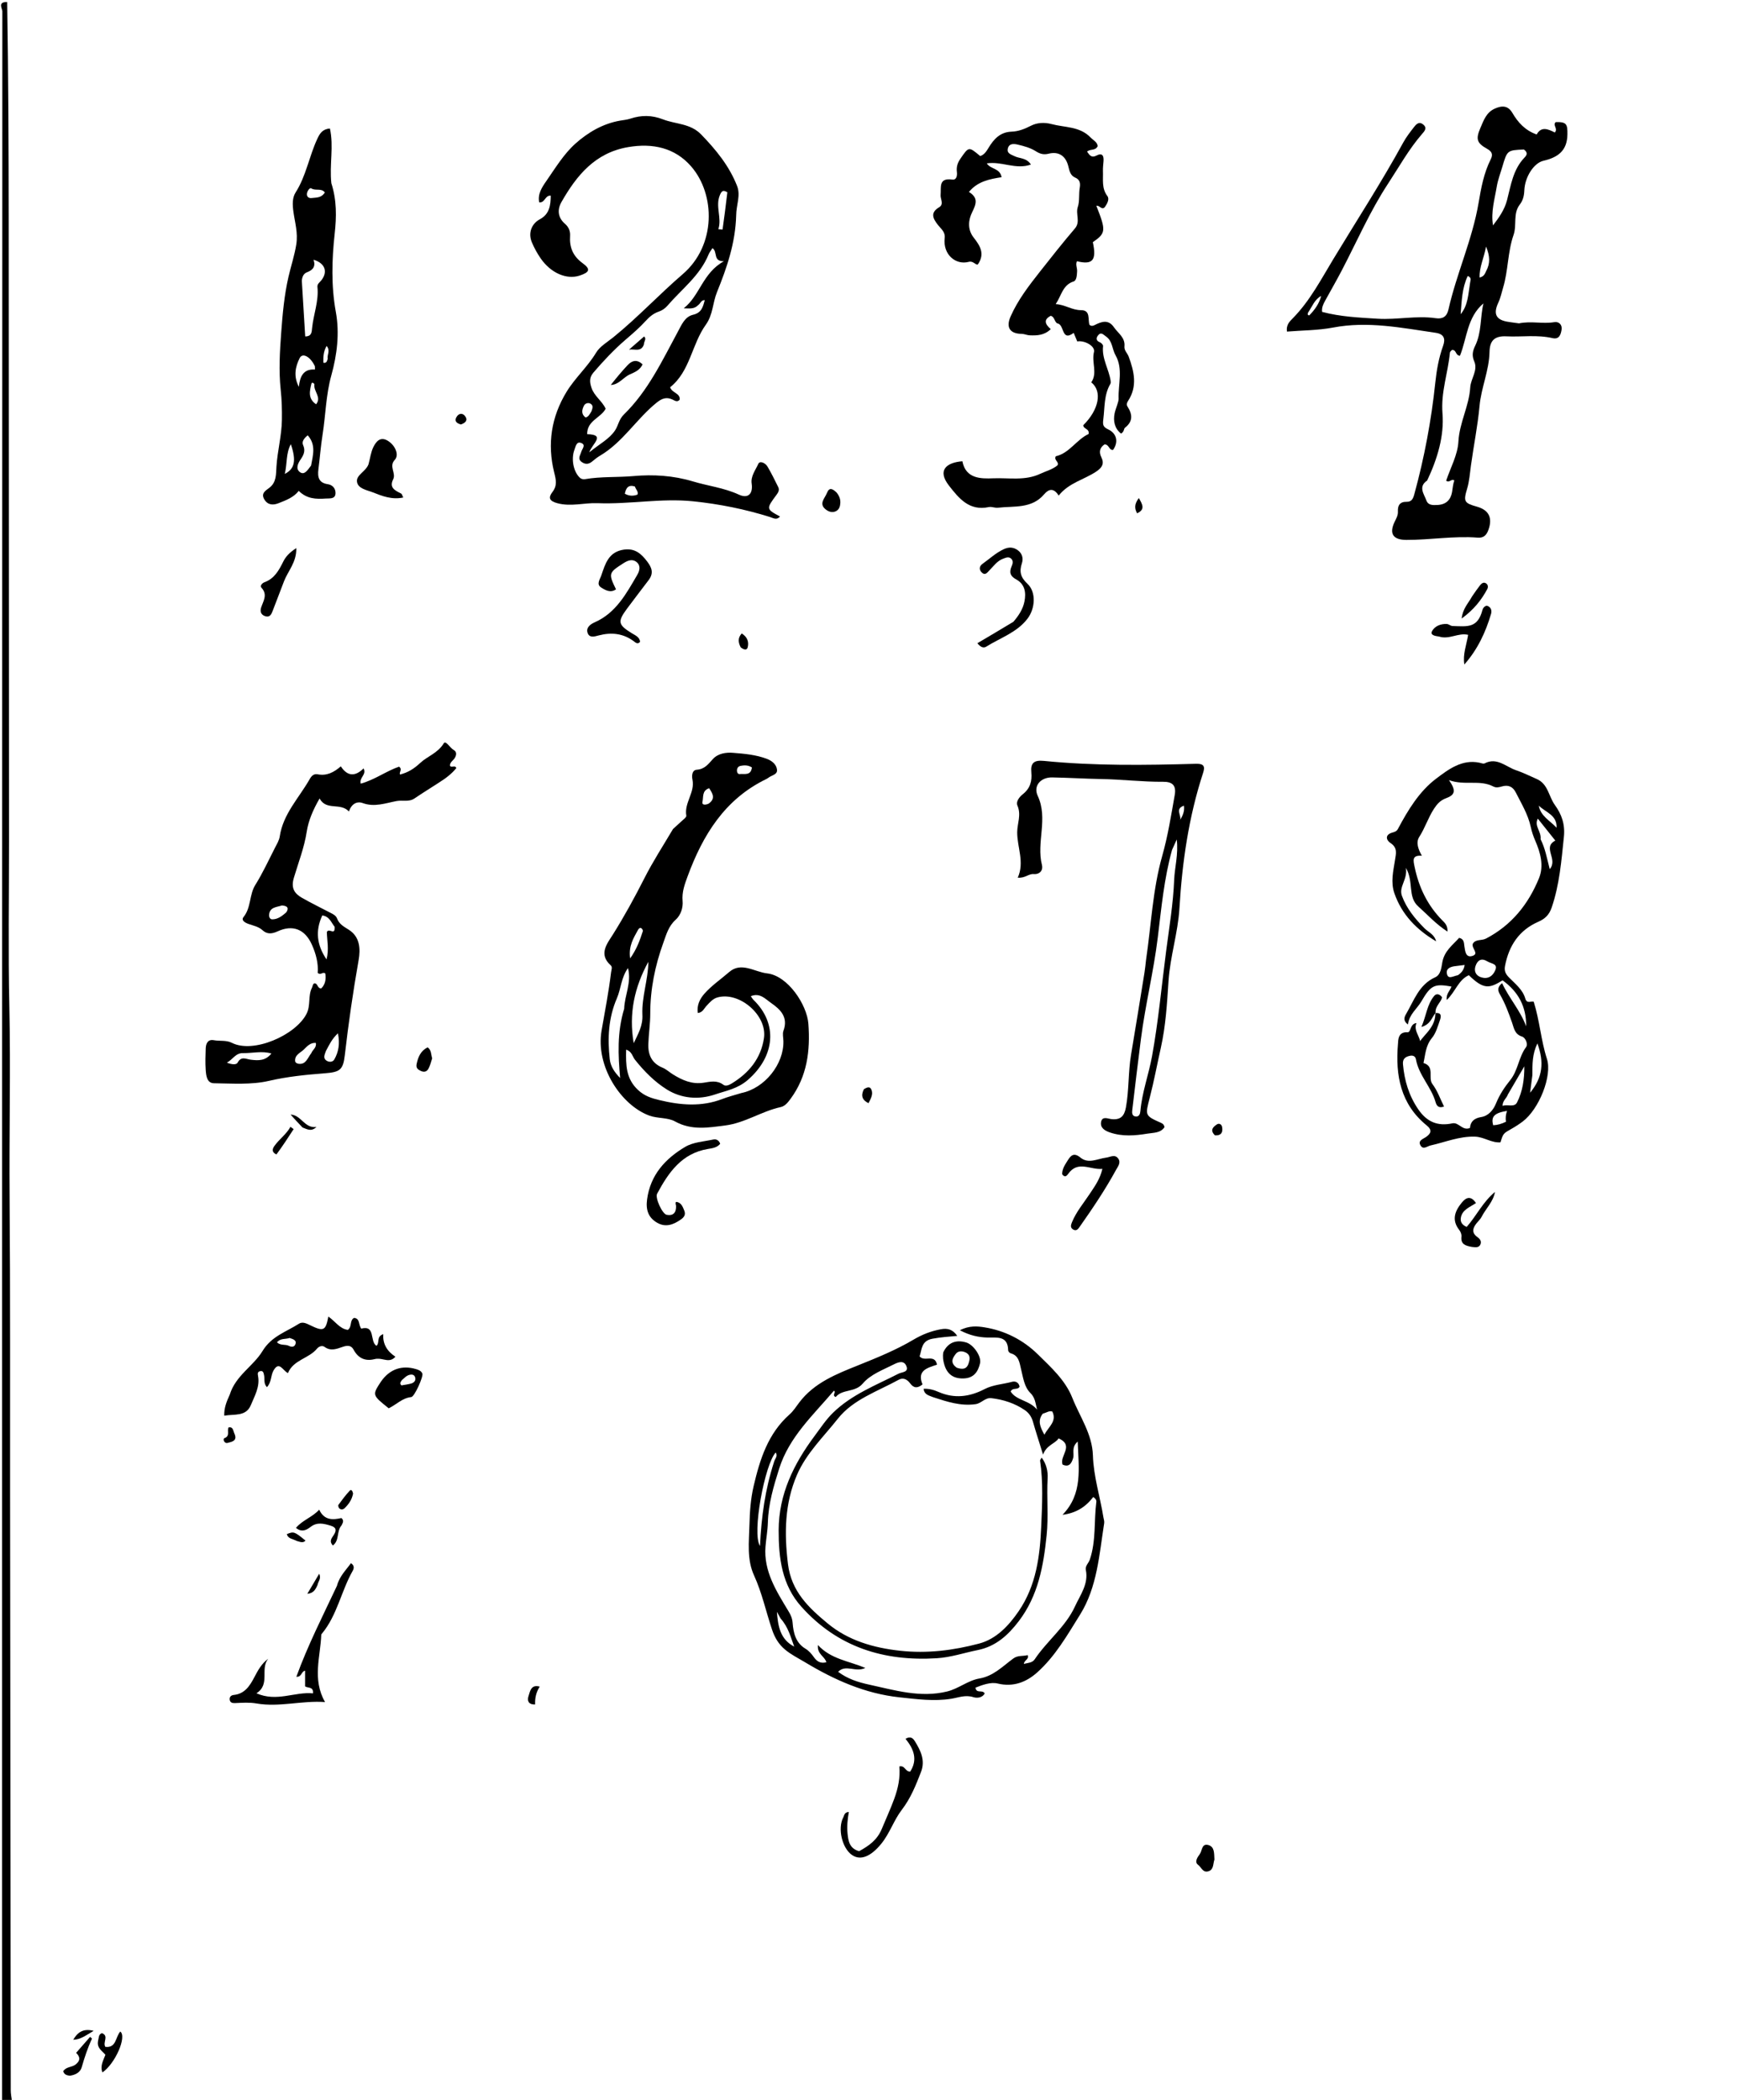 <svg version="1.1" id="Layer_1" xmlns="http://www.w3.org/2000/svg" xmlns:xlink="http://www.w3.org/1999/xlink" x="0px" y="0px"
	 width="100%" viewBox="0 0 848 1024" enable-background="new 0 0 848 1024" xml:space="preserve">
<path fill="#000000" opacity="1" stroke="none" 
	d="
M3.5,1 
	C4.082,36.648 4.211,72.296 4.238,107.945 
	C4.312,208.739 4.345,309.534 4.394,410.328 
	C4.407,437.136 3.963,463.954 4.55,490.75 
	C5.231,521.869 4.422,552.974 4.67,584.087 
	C5.049,631.552 4.859,679.022 4.909,726.49 
	C5.014,824.087 5.116,921.685 5.243,1019.282 
	C5.245,1020.93 5.543,1022.578 5.852,1024.613 
	C4.333,1025 2.667,1025 1,1025 
	C1,685.167 0.996,345.333 1.141,5.5 
	C1.142,4.211 -1.328,0.873 3.5,1 
z"/>
<path fill="#000000" opacity="1" stroke="none" 
	d="
M358.986,104.996 
	C358.621,118.498 354.445,130.59 349.616,142.484 
	C347.515,147.659 347.689,153.476 344.21,158.309 
	C337.27,167.949 336.554,181.082 326.775,188.851 
	C327.774,191.762 331.67,191.6 331.462,194.849 
	C330.329,196.325 329.07,195.375 327.962,194.851 
	C324.998,193.45 322.759,194.296 320.261,196.302 
	C310.397,204.221 303.787,215.592 292.677,222.166 
	C291.397,222.923 290.178,223.824 289.06,224.807 
	C287.338,226.322 285.639,226.707 283.665,225.297 
	C281.471,223.73 282.976,222.04 283.429,220.387 
	C283.833,218.916 285.777,217.042 283.569,216.074 
	C281.123,215.001 280.735,217.663 280.134,219.259 
	C278.379,223.911 279.67,230.296 282.953,233.137 
	C283.484,233.597 284.517,233.791 285.241,233.665 
	C293.095,232.305 301.071,232.855 308.983,232.148 
	C318.603,231.29 328.398,231.899 337.823,234.739 
	C345.279,236.986 353.073,237.859 360.298,241.198 
	C364.85,243.302 367.252,240.761 366.541,235.825 
	C366.015,232.175 368.422,229.255 369.753,226.234 
	C370.535,224.46 373.234,225.802 374.221,227.462 
	C376.16,230.725 377.825,234.155 379.514,237.56 
	C380.187,238.916 379.531,240.108 378.691,241.241 
	C373.551,248.177 373.56,248.184 380.358,251.87 
	C378.717,253.802 377.061,252.614 375.477,252.117 
	C363.265,248.288 350.867,245.79 338.061,244.463 
	C322.394,242.841 306.973,245.986 291.374,245.369 
	C284.91,245.113 278.443,247.185 271.734,245.373 
	C267.746,244.296 267.322,242.64 269.379,239.94 
	C271.827,236.725 271.139,233.986 270.224,230.297 
	C266.808,216.525 268.804,203.308 276.286,191.054 
	C280.45,184.236 286.519,178.897 290.665,171.997 
	C292.525,168.901 296.162,166.827 299.113,164.437 
	C310.989,154.817 321.427,143.574 332.955,133.666 
	C349.306,119.612 348.861,94.773 337.057,81.182 
	C329.136,72.062 318.302,69.655 306.199,71.754 
	C290.163,74.536 281.233,85.507 273.839,98.427 
	C271.688,102.185 271.926,106.052 275.566,109.202 
	C277.277,110.681 278.151,112.683 277.995,114.997 
	C277.62,120.546 279.335,124.861 284.08,128.317 
	C288.135,131.271 287.561,132.772 282.62,134.396 
	C276.286,136.477 268.551,133.141 263.621,125.958 
	C261.933,123.5 260.46,120.829 259.32,118.076 
	C257.471,113.608 259.185,109.107 263.281,106.908 
	C267.97,104.389 268.514,100.1 268.562,95.42 
	C265.725,95.142 265.851,98.984 262.933,98.687 
	C262.092,94.595 264.306,91.305 266.354,88.354 
	C270.767,81.997 274.903,75.127 280.571,70.051 
	C286.647,64.61 293.989,60.264 302.462,58.816 
	C304.096,58.537 305.78,58.386 307.34,57.872 
	C312.729,56.096 317.778,56.076 323.316,58.215 
	C329.528,60.614 336.632,60.118 341.928,65.586 
	C349.167,73.062 355.612,80.938 359.438,90.704 
	C361.254,95.342 359.018,99.918 358.986,104.996 
M340.348,148.869 
	C338.443,150.86 335.969,150.375 333.398,150.341 
	C341.257,144.238 342.65,133.043 353.01,127.392 
	C347.478,127.497 350.133,122.817 347.423,121.001 
	C346.714,122.138 345.961,123.031 345.544,124.061 
	C341.334,134.441 332.37,141.007 325.394,149.158 
	C324.357,150.368 322.833,151.413 321.328,151.916 
	C318.661,152.809 316.677,154.504 314.889,156.471 
	C311.856,159.809 308.456,162.724 305.047,165.654 
	C299.363,170.538 294.258,175.994 289.376,181.682 
	C287.326,184.072 287.516,186.311 288.411,189.054 
	C289.757,193.179 293.632,195.542 295.347,199.319 
	C292.915,203.874 286.257,205.036 286.316,211.722 
	C295.557,211.946 288.821,216.296 287.343,220.581 
	C292.437,216.417 297.164,214.091 299.977,209.8 
	C301.556,207.391 301.748,204.542 304.275,202.078 
	C315.99,190.653 322.902,175.895 330.567,161.715 
	C332.398,158.328 333.948,154.434 337.971,153.49 
	C342.127,152.516 342.779,149.685 343.671,146.348 
	C341.824,146.317 341.74,147.893 340.348,148.869 
M354.681,93.768 
	C352.741,92.635 351.967,92.855 351.008,95.21 
	C348.753,100.745 352.093,106.221 350.293,111.774 
	C350.976,111.836 351.659,111.898 352.342,111.959 
	C353.145,106.124 353.948,100.289 354.681,93.768 
M309.589,237.228 
	C306.392,236.233 305.262,237.935 304.686,240.759 
	C306.93,242.004 308.916,241.894 310.866,241.199 
	C311.376,239.628 310.14,238.862 309.589,237.228 
M288.396,200.62 
	C288.879,199.233 289.584,197.689 287.821,196.792 
	C286.746,196.244 285.344,196.727 284.814,197.728 
	C283.733,199.771 283.292,201.945 285.549,203.586 
	C287.002,203.237 287.439,202.119 288.396,200.62 
z"/>
<path fill="#000000" opacity="1" stroke="none" 
	d="
M328.175,404.278 
	C329.635,402.888 330.915,401.822 332.11,400.668 
	C333.065,399.747 334.812,398.562 334.672,397.764 
	C333.569,391.507 338.957,386.436 337.668,380.225 
	C337.225,378.092 337.533,375.508 339.812,375.346 
	C343.696,375.07 345.41,372.552 347.654,370.114 
	C350.181,367.371 354.059,366.835 357.403,367.103 
	C362.999,367.553 368.712,368.022 374.048,370.089 
	C376.454,371.021 378.607,372.747 378.899,375.334 
	C379.171,377.745 376.333,378.014 374.824,379.179 
	C374.431,379.483 373.994,379.742 373.546,379.96 
	C353.398,389.765 342.717,407.22 335.317,427.309 
	C333.888,431.189 332.47,434.981 332.864,439.376 
	C333.16,442.689 331.93,446.314 329.46,448.524 
	C325.967,451.65 324.899,455.758 323.455,459.752 
	C319.425,470.893 317.084,482.349 317.089,494.273 
	C317.091,499.245 316.316,504.213 316.15,509.191 
	C315.975,514.434 317.866,518.525 323.115,520.663 
	C324.92,521.399 326.425,522.848 328.113,523.898 
	C332.703,526.753 337.404,528.862 343.133,527.973 
	C346.284,527.484 349.651,526.625 352.743,528.98 
	C353.963,529.909 355.693,529.036 356.973,528.25 
	C365.312,523.129 371.087,516.043 372.539,506.183 
	C374.163,495.16 360.689,483.49 349.99,486.349 
	C347.568,486.995 346.109,488.817 344.512,490.509 
	C343.307,491.786 342.677,493.751 340.255,493.981 
	C339.741,490.187 341.227,487.122 343.557,484.497 
	C347.096,480.51 351.558,477.502 355.558,474.021 
	C361.485,468.863 367.932,473.974 374.074,474.661 
	C384.169,475.791 393.52,489.941 394.201,499.263 
	C395.162,512.416 393.605,524.803 385.557,535.769 
	C384.234,537.572 382.806,539.403 380.686,539.866 
	C371.383,541.898 363.301,547.574 353.762,548.803 
	C345.453,549.873 337.279,551.356 329.161,546.852 
	C325.568,544.859 320.62,545.486 316.622,544.013 
	C302.913,538.962 290.285,520.075 293.372,502.422 
	C295.012,493.042 296.833,483.609 297.988,474.112 
	C298.125,472.987 298.769,471.594 297.812,470.742 
	C291.664,465.267 296.183,459.996 298.877,455.699 
	C304.478,446.763 309.502,437.585 314.265,428.19 
	C318.375,420.085 323.36,412.423 328.175,404.278 
M361.561,532.997 
	C372.867,530.686 382.289,518.999 382.017,507.634 
	C381.977,505.972 381.496,504.137 382.03,502.678 
	C384.461,496.035 380.636,492.289 375.931,489.032 
	C373.139,487.1 370.574,483.97 366.115,485.787 
	C366.679,486.565 366.987,487.152 367.44,487.591 
	C379.339,499.104 378.039,515.025 364.667,526.62 
	C359.68,530.945 354.159,531.849 348.668,533.707 
	C340.587,536.442 332.223,535.654 325.224,531.302 
	C319.274,527.602 314.096,522.388 309.612,516.743 
	C308.392,515.206 308.153,512.733 305.33,511.864 
	C305.152,519.395 305.225,526.013 311.127,531.519 
	C314.302,534.482 317.656,535.521 321.576,536.465 
	C331.894,538.952 342.067,539.826 352.242,535.912 
	C355.026,534.842 357.93,534.086 361.561,532.997 
M304.374,491.885 
	C304.557,485.413 308.052,479.233 306.235,472.076 
	C302.866,476.777 302.825,482.164 300.832,486.768 
	C296.664,496.402 296.205,506.321 297.332,516.483 
	C297.739,520.145 299.784,523.01 302.403,525.685 
	C301.429,514.53 300.852,503.51 304.374,491.885 
M313.249,494.724 
	C312.901,486.01 316.085,477.701 316.158,469.015 
	C309.407,481.324 306.511,494.301 309.024,508.715 
	C311.092,504.192 313.572,500.302 313.249,494.724 
M313.53,453.894 
	C313.02,452.187 311.869,452.072 311.131,453.435 
	C309.005,457.359 306.416,461.217 307.288,467.351 
	C310.511,462.78 311.986,458.67 313.53,453.894 
M345.534,391.904 
	C348.974,389.501 347.622,387.061 345.798,384.363 
	C342.186,385.577 343.108,388.761 342.544,391.024 
	C342.188,392.454 343.657,392.74 345.534,391.904 
M366.667,374.257 
	C364.899,373.062 362.938,373.068 360.986,373.507 
	C359.952,373.74 359.38,374.606 359.358,375.708 
	C359.339,376.623 359.801,377.561 360.672,377.465 
	C363.031,377.208 366.105,378.408 366.667,374.257 
z"/>
<path fill="#000000" opacity="1" stroke="none" 
	d="
M454.945,681.3 
	C452.811,680.425 450.68,680.059 450.397,677.231 
	C453.023,677.102 455.375,677.765 457.616,678.75 
	C465.363,682.156 472.792,681.195 480.107,677.391 
	C484.29,675.216 489.055,675.048 493.518,673.822 
	C495.151,673.374 496.818,674.129 497.193,676.186 
	C496.29,678.021 493.775,676.425 492.837,678.579 
	C495.708,683.046 501.848,682.715 505.702,687.381 
	C504.85,683.856 504.748,681.527 502.362,679.172 
	C499.505,676.354 498.902,671.746 497.917,667.716 
	C497.125,664.479 496.874,661.02 492.816,659.908 
	C492.306,659.768 491.621,658.982 491.614,658.487 
	C491.506,651.122 485.958,652.366 481.535,652.243 
	C477.08,652.12 472.975,651.23 468.067,648.696 
	C472.637,646.297 476.798,646.739 480.029,647.254 
	C489.972,648.838 498.923,653.384 506.138,660.479 
	C512.576,666.81 519.516,673.073 522.907,681.655 
	C526.554,690.884 532.62,699.245 532.945,709.75 
	C533.261,720.012 536.456,729.854 538.071,739.936 
	C538.225,740.898 538.594,741.774 538.431,742.815 
	C536.04,758.072 535.039,773.958 526.705,787.322 
	C520.519,797.241 514.567,807.738 505.682,815.627 
	C500.495,820.233 494.167,822.806 486.472,820.949 
	C483.146,820.146 479.122,821.6 475.665,822.969 
	C476.118,826.088 479.138,823.75 480.162,825.817 
	C478.928,828.088 476.203,828.109 474.628,827.601 
	C470.791,826.363 467.46,827.802 463.911,828.376 
	C455.484,829.738 447.082,828.582 438.713,827.694 
	C421.862,825.905 406.835,819.182 392.475,810.53 
	C389.213,808.565 385.804,806.904 382.849,804.43 
	C379.69,801.785 377.793,798.602 376.454,794.615 
	C373.502,785.826 371.581,776.719 367.686,768.202 
	C364.15,760.471 365.235,751.955 365.448,743.783 
	C365.614,737.431 366.015,731.025 367.496,724.7 
	C370.571,711.57 374.504,699.029 385.071,689.678 
	C386.901,688.058 388.251,685.88 389.749,683.903 
	C397.054,674.263 407.816,670.058 418.469,665.78 
	C427.686,662.079 436.9,658.346 445.44,653.278 
	C449.663,650.771 453.934,649.098 458.742,648.21 
	C462.152,647.581 464.573,648.269 466.792,651.44 
	C462.609,651.803 458.64,652.091 454.717,652.813 
	C449.216,653.826 449.577,658.011 448.433,661.426 
	C450.803,664.319 455.789,660.015 456.923,665.47 
	C452.294,667.015 446.991,668.25 449.856,675.095 
	C447.526,676.983 445.641,677.062 443.838,674.61 
	C442.442,672.712 440.514,671.577 438.198,672.849 
	C427.872,678.523 415.999,682.418 408.561,691.828 
	C401.589,700.647 393.175,708.686 388.638,719.201 
	C382.63,733.126 382.395,747.597 384.237,762.655 
	C385.884,776.125 394.46,784.077 403.547,791.616 
	C413.589,799.947 425.798,803.536 438.936,804.974 
	C452.138,806.419 464.9,804.788 477.404,801.485 
	C485.787,799.27 491.853,792.818 496.721,785.717 
	C505.336,773.151 507.14,758.714 507.755,743.969 
	C508.197,733.387 508.738,722.819 507.184,712.276 
	C507.132,711.922 507.573,711.495 507.953,710.787 
	C510.302,713.951 511.051,717.525 510.865,720.807 
	C510.339,730.087 511.337,739.363 510.379,748.646 
	C508.832,763.618 506.291,778.079 496.79,790.553 
	C491.503,797.495 485.5,802.878 476.793,804.638 
	C470.118,805.987 463.659,808.209 456.746,808.632 
	C430.931,810.214 408.455,803.199 390.811,783.538 
	C381.259,772.894 379.669,759.753 379.701,746.207 
	C379.743,728.658 387.053,713.853 397.26,700.176 
	C400.126,696.335 402.734,692.311 406.208,688.921 
	C415.34,680.006 427.077,675.534 438.129,669.877 
	C439.81,669.016 443.342,669.24 441.927,666.019 
	C440.709,663.247 438.033,664.223 435.838,665.339 
	C430.505,668.051 424.545,670.16 420.665,674.725 
	C416.907,679.146 410.798,677.24 407.526,681.242 
	C405.47,680.387 407.868,679.065 406.67,678.14 
	C396.607,690.02 384.885,700.605 379.96,716.136 
	C377.235,724.731 374.688,733.338 374.441,742.378 
	C374.332,746.37 373.597,750.238 373.282,754.16 
	C372.309,766.292 378.679,776.002 384.542,785.774 
	C385.66,787.636 386.343,789.149 386.523,791.502 
	C386.885,796.221 388.017,801.117 392.709,803.935 
	C394.463,804.987 395.738,806.488 396.906,808.144 
	C398.31,810.135 400.105,811.352 402.963,810.572 
	C402.156,807.609 398.367,806.706 398.852,802.186 
	C405.183,809.073 413.676,809.885 421.983,813.35 
	C417.115,815.715 412.546,811.413 408.684,815.232 
	C413.328,818.72 418.516,820.344 423.817,821.493 
	C436.352,824.21 448.783,828.051 461.892,824.823 
	C467.468,823.45 472.002,819.466 477.56,818.513 
	C484.49,817.326 488.974,812.507 494.175,808.714 
	C496.391,807.097 498.844,807.74 501.127,807.096 
	C501.934,809.231 499.426,809.49 499.282,811.377 
	C501.24,810.865 503.384,810.907 504.55,809.16 
	C510.575,800.132 519.658,793.282 524.18,783.376 
	C526.688,777.881 530.906,772.45 529.498,765.581 
	C529.09,763.593 530.84,762.264 531.423,760.553 
	C534.549,751.386 533.403,741.747 534.616,732.372 
	C534.743,731.385 533.996,730.561 533.109,730.005 
	C529.396,734.875 524.74,737.829 518.121,738.682 
	C528.139,728.346 525.962,716.084 525.54,702.961 
	C522.224,705.868 523.988,708.736 523.291,711.047 
	C522.47,713.768 521.228,715.575 518.17,714.198 
	C516.47,709.992 524.074,704.945 516.236,701.421 
	C514.397,704.103 510.379,704.61 508.628,709.322 
	C506.719,703.152 505.104,698.199 503.672,693.194 
	C502.99,690.811 501.651,688.928 499.711,687.612 
	C494.813,684.291 489.321,682.5 483.448,681.804 
	C480.358,681.438 478.646,684.319 475.683,684.732 
	C468.447,685.74 461.925,683.579 454.945,681.3 
M377.461,712.867 
	C377.827,711.381 379.449,710.104 378.269,708.296 
	C372.999,713.836 366.535,747.83 370.605,753.862 
	C371.281,739.418 373.128,726.246 377.461,712.867 
M380.667,789.271 
	C380.06,788.177 379.454,787.082 378.847,785.987 
	C379.366,792.881 380.404,799.419 387.285,802.949 
	C385.565,798.386 384.477,793.553 380.667,789.271 
M508.51,689.348 
	C505.819,692.786 507.217,695.866 509.275,699.607 
	C511.396,695.639 515.477,693.083 513.155,688.327 
	C511.523,687.815 510.435,688.873 508.51,689.348 
z"/>
<path fill="#000000" opacity="1" stroke="none" 
	d="
M740.72,157.684 
	C746.684,156.446 752.335,158.059 757.949,157.091 
	C760.114,156.718 761.889,158.301 761.474,160.818 
	C761.088,163.155 760.322,165.646 757.038,164.879 
	C749.614,163.146 742.087,164.381 734.617,164.012 
	C728.988,163.734 726.455,165.927 726.346,171.58 
	C726.17,180.672 722.297,188.987 721.475,197.967 
	C720.584,207.694 718.612,217.319 717.283,227.012 
	C716.763,230.806 716.524,234.633 715.415,238.326 
	C713.549,244.539 713.979,245.324 720.209,247.074 
	C726.109,248.731 727.923,252.606 725.773,258.485 
	C724.847,261.016 723.396,262.404 720.627,262.183 
	C708.978,261.255 697.424,263.313 685.798,263.284 
	C679.398,263.268 677.311,260.339 679.998,254.615 
	C680.776,252.957 681.772,251.392 681.672,249.457 
	C681.519,246.471 682.625,244.629 685.923,244.699 
	C688.485,244.754 689.119,243.028 689.7,240.904 
	C694.566,223.097 697.966,205.041 699.896,186.669 
	C700.533,180.601 701.592,174.489 703.701,168.659 
	C704.955,165.191 704.165,162.883 700.072,162.287 
	C683.485,159.875 667.021,156.496 650.062,159.729 
	C642.72,161.129 635.101,161.083 627.57,161.696 
	C627.065,158.264 629.09,156.566 630.56,155.061 
	C638.81,146.622 644.193,136.248 650.193,126.326 
	C661.631,107.411 673.682,88.86 684.303,69.451 
	C685.733,66.837 687.607,64.448 689.432,62.075 
	C690.545,60.629 691.93,59.041 693.99,60.706 
	C696.162,62.463 694.544,64.057 693.408,65.371 
	C686.961,72.828 682.186,81.463 676.824,89.629 
	C668.061,102.97 661.687,117.714 654.303,131.867 
	C651.685,136.884 648.844,141.785 646.128,146.751 
	C645.254,148.347 644.454,149.983 644.705,152.09 
	C653.661,154.476 662.717,154.862 671.773,155.429 
	C681.241,156.022 690.662,153.789 700.124,155.171 
	C703.429,155.653 705.519,154.474 706.302,150.998 
	C710.278,133.345 717.999,116.77 721.034,98.796 
	C722.238,91.664 723.58,84.353 726.919,77.72 
	C728.123,75.328 727.593,73.924 725.121,72.542 
	C720.072,69.719 719.57,67.788 721.937,62.302 
	C723.505,58.669 724.775,54.82 728.913,52.968 
	C732.45,51.384 735.368,51.439 737.494,55.062 
	C740.22,59.71 743.656,63.56 749.341,65.58 
	C751.593,61.377 755.101,63.059 758.19,64.609 
	C759.893,62.634 756.959,61.104 758.63,59.544 
	C763.919,59.392 764.4,60.535 764.326,65.563 
	C764.207,73.681 759.516,76.79 752.602,78.407 
	C747.958,79.493 743.596,86.251 743.317,92.83 
	C743.207,95.44 742.701,97.681 741.084,99.775 
	C737.695,104.161 739.763,109.698 738.055,114.593 
	C735.156,122.904 735.503,131.977 732.92,140.44 
	C732.197,142.81 731.747,145.206 730.661,147.517 
	C727.936,153.319 729.634,156.172 735.88,157.011 
	C737.364,157.21 738.839,157.465 740.72,157.684 
M695.941,234.317 
	C691.471,237.358 694.383,240.833 695.549,244.025 
	C696.435,246.45 698.626,246.364 701.001,246.245 
	C705.267,246.032 707.429,243.642 708.08,239.928 
	C708.411,238.042 708.506,236.081 709.182,234.3 
	C707.691,233.25 706.772,235.691 705.21,234.398 
	C707.284,228.137 710.817,221.84 711.17,215.369 
	C711.677,206.067 716.395,197.963 716.936,188.954 
	C717.2,184.552 720.842,180.646 718.881,176.19 
	C717.645,173.38 718.119,171.127 719.341,168.623 
	C722.542,162.065 721.748,154.796 723.384,147.948 
	C715.363,154.725 715.366,164.984 711.928,173.492 
	C709.568,173.316 710.346,170.483 708.012,170.661 
	C707.765,170.971 707.073,171.438 707.024,171.965 
	C706.11,181.843 702.585,191.161 703.41,201.581 
	C704.277,212.537 701.015,223.562 695.941,234.317 
M743.114,72.901 
	C734.98,73.262 734.974,73.26 732.57,81.412 
	C731.632,84.595 730.416,87.736 729.878,90.987 
	C728.848,97.199 726.935,103.358 728.046,109.92 
	C730.973,106.065 733.657,102.338 734.895,97.558 
	C736.764,90.34 737.815,82.696 743.329,76.915 
	C744.377,75.816 745.353,74.54 743.114,72.901 
M716.892,137.737 
	C717.014,136.664 717.772,135.431 715.717,134.575 
	C712.879,140.556 712.798,146.934 712.255,153.232 
	C715.916,148.855 715.937,143.507 716.892,137.737 
M724.749,132.092 
	C726.679,128.513 726.631,124.923 724.642,120.236 
	C723.663,125.842 721.328,130.14 721.515,135.344 
	C723.568,134.821 724.011,133.749 724.749,132.092 
M637.862,152.441 
	C637.8,152.761 637.623,153.12 637.713,153.389 
	C637.783,153.599 638.363,153.872 638.416,153.819 
	C641.103,151.111 643.282,148.089 644.245,144.325 
	C641.064,146.002 640,149.268 637.862,152.441 
z"/>
<path fill="#000000" opacity="1" stroke="none" 
	d="
M515.497,157.698 
	C514.032,156.589 514.284,154.586 512.423,153.987 
	C508.759,155.808 509.561,158.075 512.392,160.5 
	C509.238,163.56 505.677,163.664 502.094,163.52 
	C500.788,163.467 499.501,162.819 498.201,162.806 
	C492.441,162.745 490.453,159.655 492.802,154.328 
	C496.359,146.258 501.703,139.352 507.092,132.495 
	C512.683,125.381 518.305,118.282 524.176,111.401 
	C527.003,108.087 524.389,104.427 525.58,100.908 
	C526.526,98.114 525.99,94.687 526.521,91.554 
	C526.862,89.54 526.728,87.612 524.296,86.601 
	C522.062,85.671 521.513,83.481 521.01,81.317 
	C519.792,76.072 516.347,73.69 511.294,74.96 
	C508.914,75.559 507.071,75.009 505.188,73.804 
	C502.474,72.069 499.403,71.255 496.327,70.522 
	C494.306,70.041 492.031,69.889 491.434,72.489 
	C490.887,74.876 493.21,75.402 494.773,76.184 
	C497.201,77.399 500.45,76.828 502.72,80.234 
	C495.349,82.88 488.386,78.526 481.196,79.677 
	C483.076,82.645 487.597,81.88 488.409,86.409 
	C482.612,87.332 476.752,88.389 472.49,93.606 
	C477.09,96.458 476.11,99.337 474.035,103.542 
	C472.336,106.982 471.575,111.655 474.712,115.733 
	C477.592,119.478 480.62,123.543 476.804,128.983 
	C475.622,129.26 474.553,127.112 472.425,127.685 
	C466.008,129.412 459.737,124.1 460.667,116.092 
	C461.018,113.072 458.874,111.622 457.384,109.707 
	C455.015,106.663 453.423,103.781 457.94,101.076 
	C460.457,99.568 458.502,97.096 458.678,95.099 
	C459.012,91.294 457.549,86.62 464.38,87.571 
	C466.458,87.86 466.832,85.622 466.617,83.871 
	C466.318,81.441 466.885,79.486 468.333,77.387 
	C472.41,71.48 472.353,71.373 477.975,76.104 
	C479.96,75.457 480.963,73.884 482.025,72.124 
	C484.572,67.9 487.676,64.394 493.251,64.204 
	C496.558,64.09 499.58,62.935 502.632,61.362 
	C505.635,59.814 509.182,59.554 512.826,60.52 
	C519.306,62.238 526.532,61.581 531.766,67.011 
	C533.105,68.401 535.098,69.25 535.261,71.277 
	C534.14,73.662 531.702,72.474 530.093,73.935 
	C531.271,75.596 532.15,77.187 534.759,75.832 
	C537.699,74.305 538.297,76.214 538.117,78.606 
	C537.994,80.241 537.773,81.819 537.837,83.509 
	C537.995,87.679 537.13,91.832 540.019,95.646 
	C541.081,97.048 539.972,99.24 538.904,100.772 
	C537.405,102.922 536.132,99.898 534.628,100.386 
	C539.416,112.486 539.299,113.669 532.909,118.098 
	C534.816,126.912 532.862,129.276 525.154,127.389 
	C524.364,129.021 525.325,130.637 525.237,132.265 
	C525.135,134.154 525.008,136.783 523.551,137.245 
	C518.171,138.949 517.639,144.117 514.792,148.301 
	C519.252,148.507 522.709,151.253 527.194,151.252 
	C531.937,151.251 530.383,155.818 531.261,158.374 
	C532.145,159.196 533.064,158.886 533.719,158.554 
	C537.152,156.813 540.456,155.589 543.22,159.609 
	C545.232,162.537 548.768,164.61 548.321,168.916 
	C548.114,170.91 549.766,172.214 550.382,173.887 
	C553.036,181.094 554.768,188.367 550.102,195.479 
	C549.47,196.443 549.235,197.339 549.806,198.233 
	C552.243,202.045 552.575,205.486 548.576,208.584 
	C547.949,209.069 548.279,210.542 546.656,211.425 
	C543.479,208.957 542.799,205.222 543.512,201.648 
	C543.988,199.264 545.534,196.005 545.476,194.436 
	C545.214,187.368 547.769,179.891 543.963,173.206 
	C542.26,170.214 542.539,166.247 539.278,164.045 
	C538.041,163.21 536.939,161.722 535.514,163.47 
	C534.394,164.842 534.371,166.158 536.432,166.958 
	C537.08,167.209 537.961,168.186 537.899,168.736 
	C537.204,174.838 540.726,179.986 541.585,185.716 
	C541.657,186.195 541.682,186.8 541.456,187.186 
	C538.311,192.55 538.747,198.563 538.022,204.409 
	C537.701,206.992 537.75,208.155 540.339,209.359 
	C544.675,211.376 545.478,215.613 542.771,219.382 
	C540.702,219.624 540.895,216.631 538.584,216.723 
	C536.387,218.198 535.726,220.3 537.04,222.94 
	C538.645,226.165 537.363,228.071 534.575,229.946 
	C528.668,233.918 521.266,235.37 516.252,241.664 
	C513.82,237.814 511.43,238.374 509.132,241.072 
	C503.062,248.198 494.472,246.673 486.614,247.59 
	C485.165,247.759 483.57,246.98 482.177,247.275 
	C472.682,249.283 467.676,243.123 462.748,236.802 
	C456.764,229.126 461.793,225.509 469.288,224.932 
	C470.95,233.483 478.248,233.483 484.35,233.238 
	C491.971,232.933 499.849,234.555 507.327,231.02 
	C510.147,229.688 513.242,228.95 515.665,226.915 
	C516.631,225.162 513.771,224.488 514.838,222.501 
	C521.539,220.975 524.983,214.299 530.856,211.635 
	C531.332,208.901 528.187,209.277 528.264,207.326 
	C535.843,199.835 537.657,190.833 532.148,186.449 
	C535.316,181.879 532.193,176.681 533.468,171.643 
	C534.177,168.839 528.964,165.857 525.309,166.499 
	C524.77,165.203 524.21,163.856 523.577,162.336 
	C517.377,166.898 519.232,158.017 515.497,157.698 
z"/>
<path fill="#000000" opacity="1" stroke="none" 
	d="
M213.766,381.815 
	C209.698,384.458 205.86,386.802 202.151,389.334 
	C199.399,391.214 196.303,390.07 193.397,390.621 
	C187.967,391.65 182.632,393.714 176.861,391.609 
	C174.043,390.581 171.394,392.01 170.155,395.694 
	C165.836,391.186 159.17,395.501 155.841,389.376 
	C152.701,394.806 150.413,400.11 149.575,405.542 
	C148.372,413.35 145.505,420.603 143.301,428.042 
	C141.804,433.097 143.555,435.719 147.339,437.869 
	C151.807,440.406 156.432,442.666 160.992,445.039 
	C162.333,445.737 163.814,446.415 164.359,447.879 
	C165.422,450.738 167.752,451.889 170.161,453.434 
	C175.55,456.891 175.835,462.759 174.872,468.219 
	C172.159,483.601 169.919,499.037 168.141,514.55 
	C167.303,521.855 165.691,522.823 158.193,523.397 
	C149.118,524.092 140.118,525.001 131.101,527.082 
	C122.541,529.057 113.293,528.356 104.354,528.238 
	C100.82,528.192 100.508,524.454 100.311,521.667 
	C100.067,518.201 100.2,514.7 100.321,511.22 
	C100.405,508.794 101.438,506.718 104.237,507.24 
	C107.179,507.787 110.312,507.121 113.083,508.533 
	C123.547,513.861 144.081,504.844 149.444,494.452 
	C151.626,490.222 150.078,485.643 152.139,481.631 
	C152.501,480.927 152.397,479.983 153.241,479.528 
	C155.075,479.342 154.672,482.199 156.711,481.944 
	C158.685,479.935 159.028,477.425 158.647,474.768 
	C157.444,473.596 156.515,475.789 154.925,474.431 
	C155.3,469.841 154.092,465.081 152.022,460.522 
	C148.654,453.108 142.726,450.79 135.429,454.146 
	C132.806,455.351 130.353,455.766 128.023,453.623 
	C126.103,451.857 123.602,451.408 121.256,450.583 
	C119.659,450.021 117.394,448.861 118.763,447.174 
	C122.529,442.532 121.467,436.368 124.529,431.477 
	C128.137,425.715 130.98,419.471 134.091,413.403 
	C135.001,411.628 136.126,409.807 136.411,407.896 
	C138.059,396.863 145.822,389.086 151.008,379.944 
	C151.867,378.43 152.934,377.196 154.968,377.591 
	C159.257,378.423 162.774,376.693 166.195,373.697 
	C169.471,378.758 173.306,378.668 177.291,374.697 
	C178.885,377.859 175.111,379.024 175.889,382.147 
	C182.624,380.309 188.313,376.035 194.592,373.858 
	C196.419,375.199 194.501,376.493 195.056,377.699 
	C198.951,376.698 201.789,374.959 205.005,371.968 
	C208.423,368.788 213.479,367.252 216.395,362.479 
	C217.374,360.876 219.401,364.704 221.216,365.699 
	C222.766,366.549 222.682,368.116 221.765,369.623 
	C221.004,370.872 219.457,371.623 219.386,373.3 
	C220.072,374.746 221.736,372.807 222.533,374.52 
	C220.266,377.407 217.251,379.606 213.766,381.815 
M163.193,451.963 
	C161.51,449.879 160.678,446.858 157.156,446.409 
	C153.706,453.869 154.448,460.769 159.224,467.858 
	C160.525,462.957 159.443,458.413 159.385,454.496 
	C160.45,452.248 163.46,456.541 163.193,451.963 
M118.495,513.548 
	C114.928,513.427 113.58,516.594 110.637,518.207 
	C112.912,519.046 115.188,519.436 115.896,518.141 
	C117.678,514.878 119.963,516.482 122.236,516.756 
	C125.8,517.185 129.361,517.456 132.351,513.739 
	C127.675,512.357 123.456,513.59 118.495,513.548 
M158.91,512.55 
	C158.374,514.23 157.232,516.068 159.429,517.334 
	C160.647,518.037 162.307,517.888 163.002,516.669 
	C165.105,512.982 165.82,509.025 164.783,503.877 
	C161.829,506.664 160.628,509.341 158.91,512.55 
M151.846,513.484 
	C152.43,511.875 154.467,510.923 154.008,508.563 
	C151.323,508.368 149.723,510.249 148.2,511.753 
	C146.536,513.396 143.703,514.344 143.906,517.368 
	C143.963,518.219 144.855,518.671 145.742,518.761 
	C149.199,519.114 149.899,516.055 151.846,513.484 
M137.461,441.536 
	C134.934,442.431 131.596,442.236 131.214,446.047 
	C131.107,447.12 131.652,448.289 132.69,448.307 
	C135.287,448.352 137.315,446.849 139.216,445.237 
	C139.464,445.026 139.701,444.77 139.854,444.486 
	C140.883,442.58 139.993,441.744 137.461,441.536 
z"/>
<path fill="#000000" opacity="1" stroke="none" 
	d="
M699.981,494.018 
	C703.222,493.673 702.702,495.926 702.123,497.583 
	C701.085,500.553 700.197,503.838 698.26,506.173 
	C695.122,509.958 695.066,514.373 694.139,518.361 
	C699.91,520.106 696.161,525.564 698.509,528.647 
	C700.937,531.833 702.291,535.838 704.163,539.583 
	C701.469,540.614 700.498,539.077 700.058,537.511 
	C697.953,530.021 691.858,524.38 690.46,516.56 
	C690.203,515.124 689.103,514.497 687.409,514.873 
	C685.081,515.389 683.925,516.532 684.142,518.993 
	C684.838,526.892 686.99,534.163 691.544,540.881 
	C695.765,547.107 701.078,549.314 708.214,547.792 
	C711.405,547.112 713.075,551.577 716.808,550.047 
	C717.07,546.883 718.862,545.267 722.381,544.702 
	C725.836,544.148 728.257,541.187 729.466,538.175 
	C731.182,533.902 733.651,530.18 736.442,526.712 
	C740.294,521.925 740.525,515.544 744.143,510.642 
	C745.315,509.054 743.741,505.946 742.254,505.492 
	C738.575,504.37 738.273,501.344 737.344,498.699 
	C735.688,493.987 733.983,489.329 731.472,484.981 
	C730.566,483.412 729.79,481.612 732.465,479.416 
	C735.934,486.848 741.398,492.818 744.211,500.471 
	C744.306,490.898 740.451,483.654 732.713,478.055 
	C726.406,481.946 723.587,482.746 716.262,475.551 
	C711.123,477.847 709.741,483.63 705.483,487.626 
	C705.06,484.583 707.159,483.075 707.788,481.077 
	C699.357,479.552 697.661,480.515 693.12,488.311 
	C690.994,491.961 687.202,494.565 686.561,499.587 
	C684.108,497.781 684.77,495.988 685.634,494.519 
	C689.529,487.9 691.91,480.146 699.836,476.574 
	C702.654,475.303 702.878,471.669 703.343,469.166 
	C704.36,463.688 708.357,460.861 711.539,457.333 
	C714.025,457.9 713.84,459.853 714.081,461.382 
	C714.477,463.908 714.716,467.234 718.106,466.105 
	C721.361,465.021 717.548,462.483 718.159,460.298 
	C719.429,457.843 722.455,458.823 724.611,457.699 
	C737.112,451.181 745.303,440.921 750.484,428.214 
	C752.971,422.116 751.113,415.642 748.643,409.956 
	C747.662,407.699 746.952,405.552 746.443,403.211 
	C745.123,397.145 741.905,391.891 739.152,386.437 
	C737.73,383.621 735.526,382.63 732.551,383.461 
	C731.076,383.873 729.675,384.298 728.202,383.529 
	C721.53,380.048 714.238,383.224 706.565,380.417 
	C710.137,385.522 709.625,387.616 705.075,389.281 
	C702.356,390.276 700.766,392.082 699.255,394.398 
	C696.424,398.737 694.911,403.719 692.094,408.092 
	C690.346,410.804 691.535,414.072 693.36,417.294 
	C688.378,416.94 689.177,419.623 689.818,422.732 
	C691.869,432.694 696.079,441.451 703.257,448.744 
	C704.48,449.987 705.989,451.211 705.852,454.286 
	C700.2,450.635 696.105,446.047 691.578,442 
	C686.276,437.259 689.525,429.912 685.557,423.201 
	C686.51,428.913 681.992,432.376 683.622,436.835 
	C685.886,443.024 690.034,448.049 694.636,452.68 
	C696.56,454.617 699.483,455.634 700.306,459.029 
	C690.748,453.359 683.601,446.042 679.967,435.633 
	C678.058,430.168 679.413,424.773 680.261,419.382 
	C680.754,416.242 681.601,413.411 678.039,411.079 
	C675.986,409.735 675.187,407.087 678.906,406.015 
	C680.046,405.686 681.042,405.431 681.688,404.214 
	C686.59,394.998 692.146,385.83 700.384,379.65 
	C706.174,375.307 712.887,370.069 721.512,371.942 
	C722.321,372.118 723.344,372.564 723.943,372.256 
	C730.024,369.125 734.348,373.96 739.322,375.615 
	C742.77,376.762 746.04,378.444 749.387,379.892 
	C754.901,382.277 755.181,388.332 758.174,392.49 
	C761.521,397.139 763.262,401.917 762.604,408.187 
	C761.382,419.823 760.481,431.393 756.648,442.578 
	C755.44,446.103 753.435,448.048 750.155,449.482 
	C740.756,453.591 735.796,461.122 733.9,471.046 
	C733.41,473.608 734.301,475.082 735.913,476.729 
	C738.924,479.807 742.536,482.57 743.768,486.892 
	C744.583,489.749 746.761,487.959 747.903,488.511 
	C750.833,497.815 751.427,507.342 754.346,516.373 
	C757.004,524.596 750.527,540.903 742.476,546.936 
	C740.756,548.225 738.937,549.405 737.066,550.462 
	C733.053,552.729 733.027,552.683 731.684,557.053 
	C727.314,557.411 723.673,554.418 719.266,554.277 
	C711.622,554.032 704.765,556.976 697.576,558.575 
	C695.92,558.944 694.018,560.833 692.698,558.565 
	C691.307,556.176 693.887,555.468 695.242,554.535 
	C697.938,552.681 698.484,551.06 695.641,548.746 
	C682.962,538.422 680.404,524.34 681.691,509.159 
	C681.85,507.272 681.62,503.074 686.371,503.375 
	C688.158,503.489 687.405,499.249 690.741,498.887 
	C688.654,503.302 694.925,507.573 691.421,509.985 
	C692.429,505.574 699.789,502.217 699.952,494.372 
	C700.001,493.994 699.981,494.018 699.981,494.018 
M751.248,409.249 
	C753.479,413.62 754.326,418.511 755.712,423.835 
	C759.914,418.89 751.936,413.27 758.433,409.906 
	C755.469,406.19 752.747,402.777 749.882,399.184 
	C748.01,402.904 751.685,405.338 751.248,409.249 
M735.296,533.71 
	C734.749,535.522 732.713,536.643 732.696,539.261 
	C735.244,538.375 738.461,540.159 739.768,537.585 
	C742.511,532.184 743.357,526.184 743.314,519.991 
	C740.75,524.35 738.185,528.709 735.296,533.71 
M747.243,524.314 
	C746.901,526.925 746.558,529.536 746.121,532.865 
	C752.354,525.385 753.013,517.951 749.693,508.801 
	C747.156,514.129 747.258,518.782 747.243,524.314 
M725.147,468.742 
	C722.159,466.934 720.371,468.493 719.498,471.143 
	C718.669,473.658 719.736,475.821 722.339,476.602 
	C725.497,477.549 727.843,476.133 729.116,473.208 
	C730.571,469.867 727.348,470.07 725.147,468.742 
M728.129,548.716 
	C730.279,548.61 732.294,548.044 734.395,546.987 
	C734.046,545.224 734.284,543.508 734.886,541.713 
	C728.721,542.723 726.956,544.444 728.129,548.716 
M710.924,475.557 
	C712.555,474.424 713.87,473.078 714.211,470.554 
	C712.463,470.773 710.914,470.959 709.368,471.164 
	C707.255,471.444 705.131,472.325 705.531,474.676 
	C706.072,477.853 708.52,475.984 710.924,475.557 
M759.05,403.639 
	C759.321,397.403 753.662,396.133 750.373,392.87 
	C751.228,397.955 755.778,400.126 759.05,403.639 
z"/>
<path fill="#000000" opacity="1" stroke="none" 
	d="
M161.584,89.355 
	C164.26,97.71 164.104,105.777 163.208,113.944 
	C161.81,126.694 161.447,139.348 163.774,152.169 
	C165.64,162.447 164.38,172.967 161.557,183.109 
	C158.916,192.596 158.808,202.427 157.283,212.063 
	C156.403,217.619 155.983,223.246 155.272,228.83 
	C154.797,232.563 155.358,235.461 159.843,236.112 
	C162.368,236.479 163.765,238.448 163.604,240.712 
	C163.407,243.48 160.716,242.968 158.851,243.106 
	C154.196,243.449 149.611,243.313 145.682,239.377 
	C143.178,242.589 139.467,243.938 135.846,245.377 
	C133.147,246.45 130.527,246.331 128.861,243.482 
	C127.171,240.59 129.411,239.312 131.309,237.89 
	C134.864,235.227 134.562,231.295 134.812,227.459 
	C135.307,219.881 137.338,212.484 137.467,204.843 
	C137.55,199.881 137.412,195 136.877,190.024 
	C135.885,180.8 136.44,171.467 137.126,162.198 
	C137.801,153.09 138.612,143.993 140.658,135.057 
	C141.869,129.77 143.6,124.669 144.474,119.214 
	C145.386,113.52 143.775,108.379 143.075,103.222 
	C142.589,99.645 142.527,96.388 144.146,93.852 
	C149.341,85.714 150.751,76.149 154.779,67.603 
	C155.985,65.045 157.237,62.966 160.877,62.66 
	C162.835,71.421 160.581,80.241 161.584,89.355 
M147.178,136.887 
	C147.725,145.884 148.272,154.881 148.83,164.056 
	C152.078,164.054 152,161.811 152.191,159.929 
	C152.868,153.239 155.521,146.81 154.791,139.931 
	C154.632,138.432 155.918,137.698 156.727,136.659 
	C159.97,132.496 158.466,128.277 152.89,126.667 
	C154.023,129.873 152.644,131.65 149.828,132.716 
	C148.372,133.267 147.394,134.431 147.178,136.887 
M151.699,227.023 
	C152.595,222.031 154.22,216.927 150.052,212.282 
	C148.057,213.892 147.089,215.472 147.816,217.076 
	C149.053,219.805 148.079,221.907 146.621,223.997 
	C145.189,226.05 144.105,228.623 146.225,230.211 
	C148.46,231.885 149.967,229.266 151.699,227.023 
M153.554,178.599 
	C151.351,173.897 147.517,171.851 146.138,174.601 
	C144.02,178.826 143.022,183.462 145.732,188.631 
	C146.266,183.537 147.933,179.827 153.573,180.196 
	C153.582,180.197 153.63,179.58 153.554,178.599 
M141.822,216.599 
	C139.406,221.021 140.098,225.881 138.877,231.098 
	C143.789,228.616 144.526,224.48 141.822,216.599 
M158.398,93.869 
	C156.756,91.559 153.875,93.234 151.778,91.843 
	C151.045,91.356 149.704,93.238 149.655,94.635 
	C149.605,96.069 150.704,96.745 151.954,96.581 
	C154.158,96.293 156.639,96.641 158.398,93.869 
M153.311,187.293 
	C152.886,186.639 152.035,186.344 151.857,187.099 
	C151.015,190.666 150.044,194.368 154.139,197.146 
	C156.991,193.616 152.757,190.907 153.311,187.293 
M159.806,174.954 
	C159.379,173.067 161.26,170.97 159.262,168.706 
	C157.623,171.587 157.626,174.229 157.676,176.883 
	C159.08,177.148 159.417,176.414 159.806,174.954 
z"/>
<path fill="#000000" opacity="1" stroke="none" 
	d="
M558.856,468.074 
	C561.395,450.868 562.086,433.807 566.735,417.409 
	C569.511,407.617 571.078,397.627 572.845,387.648 
	C573.703,382.805 571.474,381.196 567.2,381.227 
	C557.071,381.302 547.006,380.053 536.865,379.884 
	C528.959,379.753 520.995,379.233 513.046,379.101 
	C507.555,379.009 503.732,383.142 506.042,388.102 
	C511.224,399.229 505.267,410.732 508.101,421.849 
	C508.723,424.291 507.102,426.486 504.048,426.23 
	C501.574,426.022 499.891,428.328 496.294,427.988 
	C499.707,420.408 495.985,413.198 496.026,405.821 
	C496.05,401.527 498.103,397.376 496.139,392.84 
	C495.261,390.812 497.207,388.524 498.81,387.253 
	C502.383,384.42 503.315,380.878 502.912,376.634 
	C502.484,372.127 504.157,370.56 509.015,371.044 
	C533.701,373.504 558.474,373.155 583.231,372.457 
	C587.081,372.349 587.707,373.75 586.692,376.844 
	C579.657,398.302 576.473,420.447 575.137,442.883 
	C574.422,454.892 570.604,466.378 569.812,478.385 
	C569.095,489.263 568.47,500.192 566.078,510.899 
	C564.271,518.988 562.746,527.149 560.684,535.172 
	C558.405,544.038 558.199,543.989 566.247,547.598 
	C567.054,547.96 567.66,548.444 567.834,549.676 
	C565.906,552.572 562.448,552.323 559.534,552.807 
	C553.471,553.814 547.327,554.294 541.321,552.261 
	C538.821,551.414 536.367,550.02 536.945,547.056 
	C537.512,544.154 540.285,545.547 542.01,545.729 
	C546.433,546.198 548.257,544.275 549.033,540.045 
	C550.599,531.512 550.115,522.812 551.549,514.281 
	C553.78,501.018 555.915,487.739 558.066,474.462 
	C558.385,472.493 558.573,470.502 558.856,468.074 
M571.533,414.439 
	C567.64,428.409 566.323,442.865 564.579,457.137 
	C562.544,473.797 558.487,490.055 556.356,506.654 
	C554.876,518.185 553.5,529.73 552.137,541.275 
	C551.985,542.564 551.942,544.198 553.719,544.446 
	C555.501,544.695 555.983,543.117 556.095,541.827 
	C556.89,532.672 560.137,524.049 561.773,515.06 
	C564.871,498.04 566.426,480.849 568.658,463.731 
	C570.162,452.194 572.096,440.706 572.564,429.079 
	C572.814,422.868 574.677,416.763 573.828,409.37 
	C572.872,411.481 572.351,412.631 571.533,414.439 
M577.358,392.888 
	C572.79,394.36 576.23,397.567 575.478,399.87 
	C576.636,397.845 577.713,395.82 577.358,392.888 
z"/>
<path fill="#000000" opacity="1" stroke="none" 
	d="
M112.027,680.106 
	C114.891,670.764 123.536,666.212 128.011,658.821 
	C132.417,651.544 139.624,649.456 145.858,645.457 
	C147.484,644.414 149.474,645.366 151.103,646.165 
	C157.764,649.43 158.822,649.015 160.107,642.012 
	C163.399,644.213 165.588,647.986 169.625,648.507 
	C171.787,646.924 170.376,643.951 172.636,642.651 
	C175.654,642.942 174.699,645.974 176.153,647.884 
	C183.24,646.075 180.163,654.033 183.559,656.283 
	C185.338,654.812 183.349,651.749 186.897,650.592 
	C186.57,655.531 188.922,659.045 192.82,661.59 
	C191.023,663.695 188.999,663.371 187.067,662.952 
	C185.584,662.631 184.2,662.377 182.663,662.767 
	C178.073,663.932 174.645,662.301 172.419,658.149 
	C171.171,655.821 169.16,656.106 167.223,656.751 
	C164.206,657.756 161.338,659.046 158.24,656.787 
	C157.05,655.92 155.423,656.636 154.606,657.633 
	C150.6,662.529 143.114,663.048 140.411,669.568 
	C137.932,668.455 136.131,663.331 133.315,668.435 
	C131.987,670.842 132.446,674.009 130.163,676.431 
	C128.448,674.636 129.154,672.519 128.784,670.702 
	C128.537,669.49 128.373,668.209 126.713,668.673 
	C125.51,669.009 125.644,669.954 125.849,671.085 
	C126.79,676.269 124.172,680.693 122.327,685.171 
	C119.959,690.919 114.258,689.457 109.36,690.35 
	C109.208,686.75 110.411,683.573 112.027,680.106 
M141.229,652.443 
	C139.248,653.16 136.713,652.469 135.067,654.601 
	C136.911,656.285 139.141,655.397 140.906,656.308 
	C141.959,656.851 143.352,657.004 143.96,655.714 
	C144.858,653.81 143.361,653.103 141.229,652.443 
z"/>
<path fill="#000000" opacity="1" stroke="none" 
	d="
M164.314,773.298 
	C165.54,768.634 168.675,765.7 171.133,762.265 
	C172.992,763.471 172.579,764.953 171.981,766.01 
	C166.355,775.941 164.421,787.683 156.932,796.692 
	C156.827,796.819 156.67,796.965 156.665,797.107 
	C156.278,807.878 152.146,818.856 158.506,829.999 
	C147.289,829.166 136.296,832.602 125.115,830.685 
	C121.603,830.083 118.164,830.332 114.681,830.495 
	C113.47,830.551 112.227,830.375 112.022,828.871 
	C111.831,827.47 112.673,826.666 114.01,826.53 
	C119.326,825.989 121.799,822.115 123.973,817.982 
	C125.732,814.638 127.469,811.315 130.775,808.885 
	C126.685,813.906 131.969,821.323 125.05,825.715 
	C134.976,830.097 143.733,824.856 152.628,825.749 
	C152.907,822.32 150.175,823.31 148.77,822.335 
	C148.77,819.942 148.77,817.491 148.77,814.703 
	C146.834,815.035 147.252,817.801 144.513,817.668 
	C150.065,802.373 157.345,788.109 164.314,773.298 
z"/>
<path fill="#000000" opacity="1" stroke="none" 
	d="
M316.197,283.019 
	C312.57,287.823 309.103,292.285 305.743,296.828 
	C301.032,303.198 301.379,304.669 308.214,308.86 
	C309.862,309.871 311.866,310.617 312.13,312.981 
	C310.954,314.362 309.935,313.36 309.109,312.742 
	C303.897,308.846 298.19,308.248 292.036,309.84 
	C290.01,310.363 287.352,311.312 286.483,308.474 
	C285.73,306.017 287.935,304.373 289.873,303.526 
	C300.358,298.945 305.369,289.518 310.725,280.381 
	C311.987,278.228 312.525,275.729 310.337,274.016 
	C308.259,272.39 306.012,273.362 303.891,274.724 
	C296.781,279.29 296.624,279.678 300.389,287.39 
	C297.669,289.286 295.093,287.751 293.091,286.455 
	C290.688,284.901 292.563,282.527 293.221,280.597 
	C295.158,274.912 296.765,269.075 304.265,268.019 
	C309.593,267.269 312.636,269.951 315.522,273.731 
	C317.758,276.658 319,279.43 316.197,283.019 
z"/>
<path fill="#000000" opacity="1" stroke="none" 
	d="
M418.939,902.713 
	C423.852,900.013 427.786,897.231 430.046,891.727 
	C432.034,886.885 434.251,882.142 436.066,877.165 
	C437.963,871.961 439.04,866.815 438.558,861.4 
	C441.31,860.723 441.367,863.963 443.837,863.902 
	C447.606,858.15 445.641,852.858 441.56,847.941 
	C444.061,846.356 445.32,847.792 446.134,849.108 
	C448.977,853.709 451.307,858.465 449.097,864.137 
	C446.578,870.602 444.125,876.855 439.705,882.602 
	C435.899,887.551 433.887,893.981 429.769,899.055 
	C424.719,905.279 419.702,907.412 415.55,904.629 
	C410.631,901.333 408.327,891.61 411.247,886.151 
	C411.743,885.223 411.696,883.731 413.924,883.598 
	C413.292,887.113 412.947,890.591 413.291,894.044 
	C413.657,897.72 414.207,901.415 418.939,902.713 
z"/>
<path fill="#000000" opacity="1" stroke="none" 
	d="
M179.687,226.436 
	C180.535,223.369 180.846,220.459 182.069,218.004 
	C183.397,215.338 185.432,212.677 189.157,214.969 
	C192.791,217.205 194.734,221.884 192.509,224.247 
	C189.497,227.445 193.237,230.696 191.731,233.714 
	C189.609,237.968 192.803,239.219 195.652,240.714 
	C195.99,240.891 196.093,241.515 196.646,242.604 
	C191.105,243.801 186.287,241.87 181.819,240.099 
	C178.987,238.977 174.367,238.312 174.061,234.735 
	C173.791,231.574 178.332,229.959 179.687,226.436 
z"/>
<path fill="#000000" opacity="1" stroke="none" 
	d="
M329.666,587.962 
	C329.403,587.033 329.236,585.979 329.997,586.112 
	C332.245,586.506 332.96,588.539 333.691,590.376 
	C334.417,592.201 333.709,593.47 332.116,594.599 
	C328.495,597.167 324.686,598.669 320.517,596.296 
	C316.138,593.804 314.854,589.999 315.54,584.883 
	C317.149,572.882 324.456,565 334.134,559.256 
	C338.049,556.933 343.22,556.665 347.863,555.671 
	C349.113,555.404 350.537,555.889 351.195,557.738 
	C349.725,559.622 347.436,559.914 345.235,560.277 
	C332.424,562.392 325.978,571.781 320.44,582.1 
	C319.344,584.142 322.947,591.966 325.076,592.381 
	C328.123,592.974 329.842,591.515 329.666,587.962 
z"/>
<path fill="#000000" opacity="1" stroke="none" 
	d="
M494.177,303.2 
	C496.808,300.109 498.799,297.073 499.552,293.364 
	C500.457,288.908 499.744,284.843 495.536,282.545 
	C492.434,280.852 492.092,278.925 493.353,276.037 
	C493.889,274.811 494.192,273.369 492.98,272.337 
	C491.779,271.316 490.395,272.005 489.186,272.438 
	C486.23,273.497 484.511,276.093 482.408,278.198 
	C481.354,279.253 480.399,280.788 478.759,279.177 
	C477.246,277.689 477.577,276.034 479.168,274.909 
	C482.551,272.518 485.573,269.627 489.404,267.839 
	C491.954,266.648 494.218,266.74 496.419,268.394 
	C498.57,270.01 499.055,272.418 498.306,274.692 
	C496.96,278.775 497.677,281.544 501.031,284.679 
	C505.356,288.721 504.842,296.771 501.008,301.745 
	C495.809,308.491 487.751,311.039 480.903,315.352 
	C479.547,316.205 478.011,315.485 476.613,313.657 
	C482.428,310.225 488.169,306.836 494.177,303.2 
z"/>
<path fill="#000000" opacity="1" stroke="none" 
	d="
M517.937,572.574 
	C517.98,569.761 519.422,567.885 520.628,565.907 
	C522.223,563.293 523.755,561.933 526.883,564.499 
	C530.791,567.703 535.198,565.038 539.364,564.518 
	C541.43,564.261 543.658,562.676 545.299,564.987 
	C546.713,566.978 545.126,568.827 544.205,570.512 
	C538.95,580.134 532.839,589.216 526.534,598.17 
	C525.763,599.266 524.926,600.504 523.318,599.562 
	C521.826,598.688 522.169,597.406 522.711,596.072 
	C524.797,590.931 528.385,586.735 531.392,582.174 
	C533.747,578.602 536.345,575.152 537.57,569.982 
	C531.635,570.589 525.639,565.655 520.827,572.507 
	C520.18,573.427 519.203,574.395 517.937,572.574 
z"/>
<path fill="#000000" opacity="1" stroke="none" 
	d="
M185.728,673.793 
	C189.99,667.612 196.029,665.577 202.836,667.627 
	C204.177,668.03 205.389,668.465 205.952,669.817 
	C206.544,671.238 202.131,681.104 200.554,681.267 
	C196.133,681.724 193.237,684.997 189.545,686.744 
	C181.478,680.29 181.478,680.29 185.728,673.793 
M195.985,672.985 
	C195.501,673.784 194.622,674.542 195.755,675.571 
	C197.329,675.28 198.961,675.102 200.517,674.655 
	C201.882,674.262 202.891,673.23 202.463,671.712 
	C201.984,670.014 200.41,670.161 199.19,670.583 
	C198.16,670.94 197.313,671.825 195.985,672.985 
z"/>
<path fill="#000000" opacity="1" stroke="none" 
	d="
M701.754,310.413 
	C699.696,310.124 697.216,309.722 698.365,307.675 
	C699.697,305.301 702.568,304.128 705.524,304.282 
	C706.455,304.33 707.347,305.234 708.273,305.266 
	C715.724,305.523 720.571,306.387 722.936,297.342 
	C723.188,296.381 723.911,295.628 725.001,295.357 
	C727.146,295.926 727.545,297.814 727.109,299.296 
	C724.449,308.338 720.508,316.76 714.072,324.031 
	C713.228,319.115 715.099,314.592 715.921,309.577 
	C711.103,308.425 706.729,312.01 701.754,310.413 
z"/>
<path fill="#000000" opacity="1" stroke="none" 
	d="
M459.97,659.467 
	C462.215,654.705 466.133,653.149 471.173,654.645 
	C474.623,655.669 478.677,661.375 477.906,664.759 
	C476.967,668.887 474.887,672.018 469.902,672.182 
	C465.003,672.344 461.833,670.199 460.432,665.283 
	C459.923,663.495 459.634,661.719 459.97,659.467 
M466.569,666.967 
	C468.984,667.736 471.245,667.997 472.281,664.947 
	C472.95,662.978 473.379,660.873 471.146,659.656 
	C469.474,658.745 467.3,658.585 466.085,660.189 
	C464.637,662.101 463.034,664.461 466.569,666.967 
z"/>
<path fill="#000000" opacity="1" stroke="none" 
	d="
M138.492,283.465 
	C136.553,288.465 134.762,293.12 133.006,297.788 
	C132.39,299.425 131.694,301.101 129.553,300.54 
	C127.447,299.987 126.646,298.399 127.332,296.278 
	C128.367,293.075 130.65,290.023 127.504,286.604 
	C126.62,285.643 127.878,284.321 128.988,283.917 
	C133.827,282.154 136.013,278.108 138.121,273.869 
	C139.289,271.521 141.002,269.54 144.486,267.276 
	C144.635,274.257 140.485,278.305 138.492,283.465 
z"/>
<path fill="#000000" opacity="1" stroke="none" 
	d="
M717.777,608.054 
	C714.596,607.5 712.227,606.747 712.663,603.018 
	C712.784,601.991 712.266,600.655 711.599,599.808 
	C707.708,594.866 709.482,590.504 712.885,586.366 
	C715,583.794 717.311,583.002 719.745,586.663 
	C716.673,588.721 712.824,589.962 712.324,594.112 
	C712.119,595.807 712.901,597.354 715.221,598.285 
	C719.956,592.891 723.176,586.014 729.009,581.246 
	C728.154,586.077 724.548,589.317 722.484,593.387 
	C721.896,594.548 720.849,595.475 720.02,596.515 
	C718.106,598.917 717.518,601.204 720.493,603.295 
	C721.637,604.099 722.492,605.224 721.958,606.692 
	C721.294,608.52 719.649,608.254 717.777,608.054 
z"/>
<path fill="#000000" opacity="1" stroke="none" 
	d="
M166.546,743.838 
	C163.995,746.745 165.668,751.067 162.337,753.65 
	C160.282,751.481 161.861,749.941 162.835,748.396 
	C164.211,746.214 163.98,744.799 161.25,743.981 
	C157.843,742.961 154.662,742.085 151.39,744.626 
	C149.508,746.086 147.16,747.364 144.315,745.064 
	C147.482,741.27 152.257,739.897 155.651,736.185 
	C158.134,741.484 162.313,741.187 166.494,740.262 
	C167.812,741.42 167.263,742.476 166.546,743.838 
z"/>
<path fill="#000000" opacity="1" stroke="none" 
	d="
M47.835,995.142 
	C48.253,993.567 47.987,992.033 49.723,991.444 
	C53.267,992.835 49.974,995.882 51.373,998.14 
	C56.83,998.799 56.293,993.154 58.667,990.661 
	C61.918,993.187 56.218,1006.288 49.948,1010.6 
	C48.72,1007.453 50.335,1004.857 51.404,1001.993 
	C49.831,1000.078 47.071,998.696 47.835,995.142 
z"/>
<path fill="#000000" opacity="1" stroke="none" 
	d="
M592.196,906.786 
	C591.445,909.093 591.905,911.658 589.306,912.497 
	C586.55,913.387 585.779,910.483 584.243,909.375 
	C582.326,907.992 583.914,905.682 585.05,904.145 
	C586.269,902.496 585.943,898.794 589.239,899.717 
	C592.329,900.583 592.022,903.776 592.196,906.786 
z"/>
<path fill="#000000" opacity="1" stroke="none" 
	d="
M408.001,240.234 
	C409.294,241.869 409.844,243.452 409.782,245.128 
	C409.72,246.797 409.274,248.491 407.593,249.295 
	C405.951,250.08 404.271,249.608 402.897,248.608 
	C398.966,245.747 402.219,243.053 403.26,240.372 
	C404.422,237.382 406.106,238.408 408.001,240.234 
z"/>
<path fill="#000000" opacity="1" stroke="none" 
	d="
M717.809,290.874 
	C719.235,288.81 720.442,287.025 721.775,285.34 
	C722.521,284.397 723.586,283.672 724.774,284.556 
	C725.659,285.216 725.731,286.362 725.238,287.28 
	C722.35,292.662 718.645,297.33 712.761,301.621 
	C713.29,296.72 716.008,294.211 717.809,290.874 
z"/>
<path fill="#000000" opacity="1" stroke="none" 
	d="
M34.154,1012.186 
	C32.361,1012.071 31.275,1011.532 30.838,1010.001 
	C32.275,1007.746 35.022,1008.159 36.833,1006.762 
	C39.28,1004.874 39.136,1002.992 37.117,1001.053 
	C39.537,998.286 41.726,995.782 43.924,993.27 
	C44.426,993.738 44.886,994.058 44.845,994.145 
	C42.732,998.665 41.198,1003.37 39.818,1008.166 
	C39.169,1010.419 37.012,1011.779 34.154,1012.186 
z"/>
<path fill="#000000" opacity="1" stroke="none" 
	d="
M210.738,516.092 
	C210.185,517.983 209.722,519.566 208.997,521.019 
	C208.227,522.562 206.902,522.999 205.261,522.254 
	C203.817,521.598 202.767,520.847 203.155,518.913 
	C203.859,515.414 205.152,512.414 208.518,510.729 
	C210.407,512.064 210.132,514.076 210.738,516.092 
z"/>
<path fill="#000000" opacity="1" stroke="none" 
	d="
M700.009,493.979 
	C698.166,496.123 697.659,499.496 693.125,500.797 
	C695.541,495.246 695.849,489.839 699.357,485.647 
	C700.437,484.356 702.044,484.667 703.203,486.327 
	C702.692,488.847 699.928,490.45 700.014,493.655 
	C699.981,494.018 700.001,493.994 700.009,493.979 
z"/>
<path fill="#000000" opacity="1" stroke="none" 
	d="
M134.788,562.962 
	C132.284,561.8 132.851,560.153 133.859,558.747 
	C136.218,555.457 139.622,553.139 141.636,549.489 
	C142.155,549.859 142.674,550.229 143.193,550.599 
	C140.508,554.737 137.823,558.875 134.788,562.962 
z"/>
<path fill="#000000" opacity="1" stroke="none" 
	d="
M172.171,728.341 
	C171.58,731.389 170.019,733.503 168.114,735.392 
	C167.303,736.197 166.268,736.284 165.447,735.537 
	C165.071,735.196 164.798,734.146 165.033,733.823 
	C166.779,731.435 168.548,729.039 170.568,726.888 
	C171.31,726.098 171.958,727.106 172.171,728.341 
z"/>
<path fill="#000000" opacity="1" stroke="none" 
	d="
M263.188,822.469 
	C261.426,825.208 260.812,828.056 260.95,831.152 
	C257.427,831.295 257.106,829.037 257.673,827.271 
	C258.475,824.775 258.905,821.249 263.188,822.469 
z"/>
<path fill="#000000" opacity="1" stroke="none" 
	d="
M147.51,549.804 
	C145.357,547.579 143.527,545.548 141.698,543.517 
	C146.919,543.68 148.477,550.396 154.303,549.543 
	C151.878,551.95 149.857,550.715 147.51,549.804 
z"/>
<path fill="#000000" opacity="1" stroke="none" 
	d="
M421.274,531.124 
	C422.753,530.231 424.168,529.657 424.884,531.25 
	C425.926,533.566 424.683,535.635 423.514,537.957 
	C420.496,536.466 419.623,534.387 421.274,531.124 
z"/>
<path fill="#000000" opacity="1" stroke="none" 
	d="
M361.189,315.663 
	C359.915,313.165 359.748,311.058 361.69,308.902 
	C364.383,310.562 365.277,312.957 364.622,315.611 
	C364.192,317.354 362.619,316.792 361.189,315.663 
z"/>
<path fill="#000000" opacity="1" stroke="none" 
	d="
M114.208,698.849 
	C116.076,702.721 112.958,703.069 111.036,703.608 
	C109.301,704.094 108.515,701.637 109.456,701.297 
	C112.465,700.211 110.438,697.469 111.548,696.003 
	C113.664,695.799 113.621,697.412 114.208,698.849 
z"/>
<path fill="#000000" opacity="1" stroke="none" 
	d="
M144.693,751.429 
	C142.784,750.377 140.473,750.432 139.875,748.098 
	C143.252,746.719 143.578,746.832 148.976,751.265 
	C147.69,752.622 146.333,751.826 144.693,751.429 
z"/>
<path fill="#000000" opacity="1" stroke="none" 
	d="
M35.698,994.66 
	C37.8,991.187 40.361,988.984 45.672,990.316 
	C41.912,992.494 39.275,994.608 35.698,994.66 
z"/>
<path fill="#000000" opacity="1" stroke="none" 
	d="
M592.461,553.653 
	C589.909,551.147 591.484,549.585 593.338,548.345 
	C594.52,547.554 595.703,548.258 595.934,549.573 
	C596.353,551.951 595.749,553.825 592.461,553.653 
z"/>
<path fill="#000000" opacity="1" stroke="none" 
	d="
M154.838,772.889 
	C153.857,775.156 152.827,776.951 149.856,777.201 
	C151.666,774.147 153.475,771.092 155.658,767.408 
	C156.764,769.915 155.125,771.12 154.838,772.889 
z"/>
<path fill="#000000" opacity="1" stroke="none" 
	d="
M224.769,206.996 
	C222.125,206.316 221.467,204.873 222.896,202.932 
	C223.971,201.472 225.619,201.436 226.707,202.817 
	C228.276,204.806 227.157,206.141 224.769,206.996 
z"/>
<path fill="#000000" opacity="1" stroke="none" 
	d="
M554.496,250.317 
	C553.15,247.869 553.169,245.767 555.331,242.862 
	C557.275,246.216 558.415,248.465 554.496,250.317 
z"/>
<path fill="#000000" opacity="1" stroke="none" 
	d="
M297.841,187.72 
	C300.524,184.328 303.159,181.138 305.983,178.125 
	C308.116,175.849 310.549,175.012 313.349,177.7 
	C312.032,180.506 309.535,181.503 307.175,182.556 
	C303.866,184.032 301.804,187.613 297.841,187.72 
z"/>
<path fill="#000000" opacity="1" stroke="none" 
	d="
M313.985,167.966 
	C312.688,171.847 309.404,170.049 306.736,170.493 
	C309.176,168.364 311.616,166.234 314.087,164.078 
	C315.413,165.228 314.003,166.446 313.985,167.966 
z"/>
</svg>